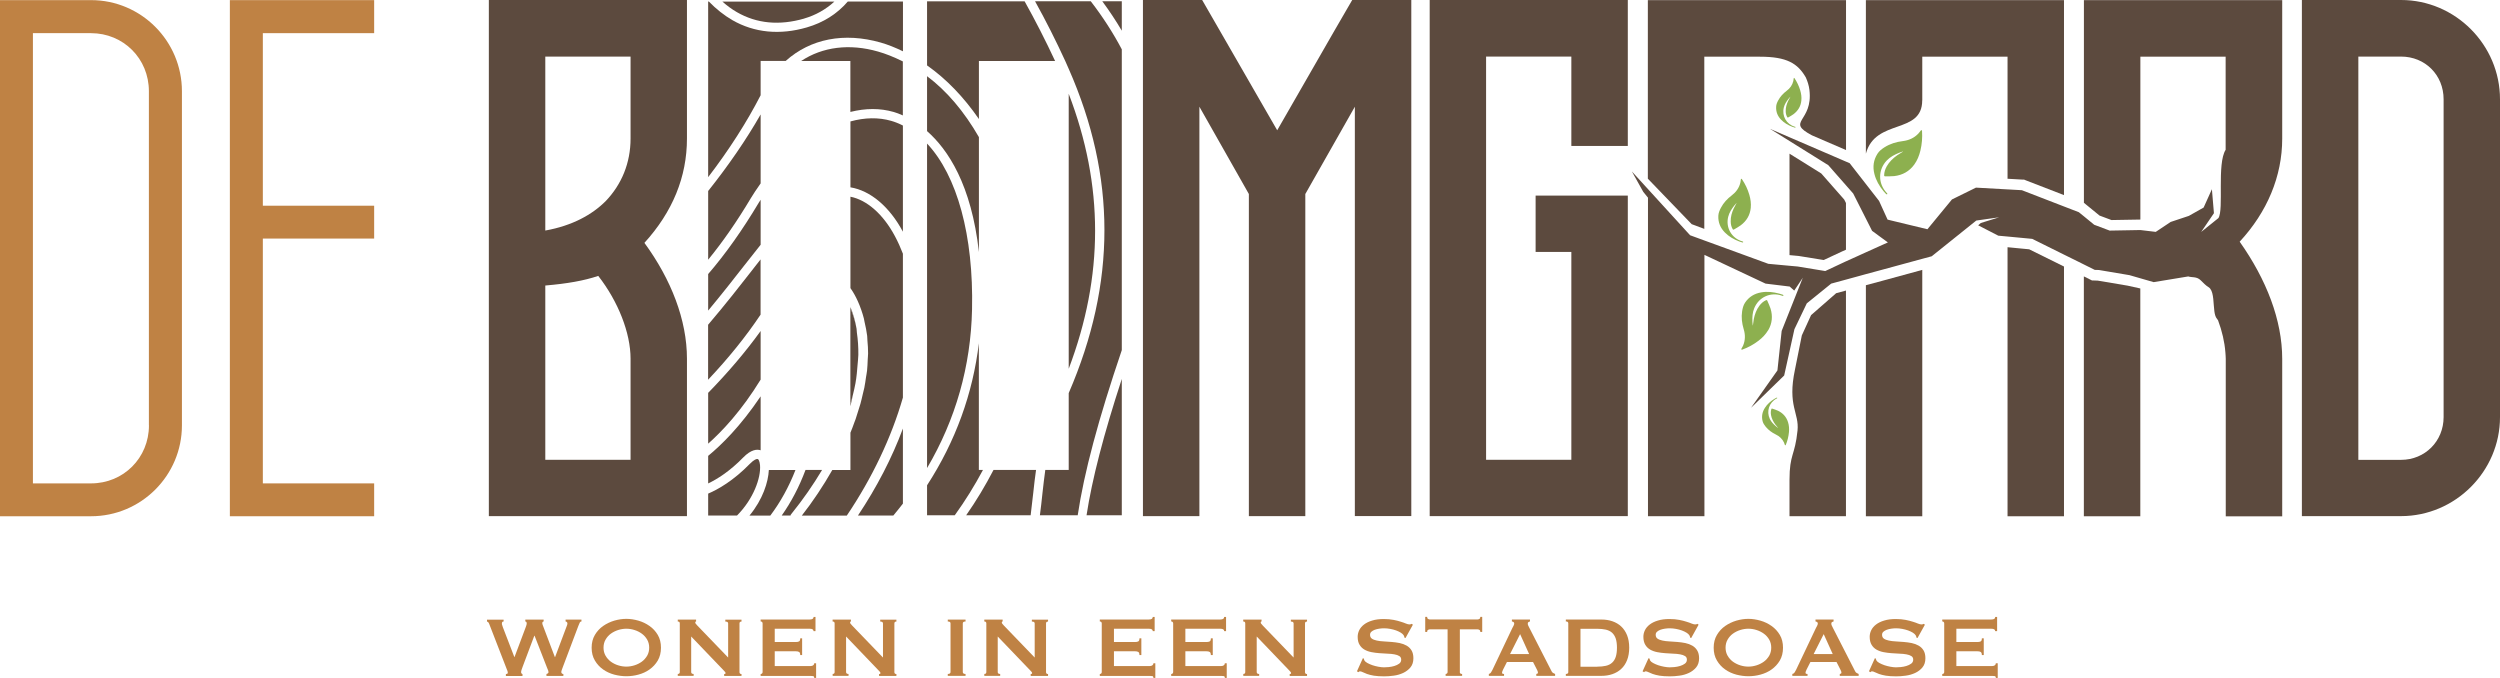 <?xml version="1.0" encoding="UTF-8"?>
<svg id="Laag_1" data-name="Laag 1" xmlns="http://www.w3.org/2000/svg" xmlns:xlink="http://www.w3.org/1999/xlink" viewBox="0 0 407.85 110.6">
  <defs>
    <style>
      .cls-1 {
        clip-path: url(#clippath);
      }

      .cls-2 {
        fill: none;
      }

      .cls-2, .cls-3, .cls-4, .cls-5 {
        stroke-width: 0px;
      }

      .cls-6 {
        clip-path: url(#clippath-1);
      }

      .cls-7 {
        clip-path: url(#clippath-3);
      }

      .cls-8 {
        clip-path: url(#clippath-2);
      }

      .cls-3 {
        fill: #5c4a3e;
      }

      .cls-4 {
        fill: #bf8244;
      }

      .cls-5 {
        fill: #8db04f;
      }
    </style>
    <clipPath id="clippath">
      <rect class="cls-2" y="0" width="407.85" height="110.6"/>
    </clipPath>
    <clipPath id="clippath-1">
      <rect class="cls-2" y="0" width="407.85" height="110.6"/>
    </clipPath>
    <clipPath id="clippath-2">
      <rect class="cls-2" y="0" width="407.85" height="110.6"/>
    </clipPath>
    <clipPath id="clippath-3">
      <rect class="cls-2" y="0" width="407.85" height="110.6"/>
    </clipPath>
  </defs>
  <g class="cls-1">
    <path class="cls-3" d="m304.4.02v25.05c1.56-5.81,9.19-3.06,9.19-8.7h.01s0-7.12,0-7.12h13.91v19.92h.15s2.28.13,2.28.13h.27s.26.11.26.11l6.25,2.42V.02h-32.32Z"/>
    <path class="cls-4" d="m24.3,69.39c0,5.31-4.15,9.47-9.45,9.47H5.37V5.41h9.47c5.3,0,9.45,4.16,9.45,9.47v54.5ZM14.85.02H0v84.2h14.85c8.18,0,14.83-6.65,14.83-14.83V14.89C29.68,6.69,23.03.02,14.85.02"/>
  </g>
  <polygon class="cls-4" points="37.5 .02 37.5 84.22 61.04 84.22 61.04 78.86 42.88 78.86 42.88 38.92 61.04 38.92 61.04 33.56 42.88 33.56 42.88 5.41 61.04 5.41 61.04 .02 37.5 .02"/>
  <g class="cls-6">
    <path class="cls-3" d="m88.96,46.58c3.59-.31,6.29-.78,8.64-1.57,3.26,4.18,5.27,9.32,5.27,13.5v16.5h-13.91v-28.43Zm0-37.35h13.91v13.36c0,4.01-1.46,7.49-4.03,10.19-2.24,2.26-5.51,4.05-9.88,4.83V9.23Zm-9.21,74.97h32.32v-25.68c0-6.31-2.57-12.93-6.94-18.9,4.59-5.05,6.94-10.75,6.94-17.02V0h-32.32v84.2Z"/>
    <path class="cls-3" d="m208.36,21.25L196.12,0h-9.66v84.2h9.21V17.41l8.07,14.24v52.55h9.21V31.65l8.08-14.24v66.78h9.21V0h-9.64c-3.94,6.75-8.53,14.85-12.23,21.24"/>
  </g>
  <polygon class="cls-3" points="233.24 0 233.24 84.2 265.56 84.2 265.56 31.91 250.52 31.91 250.52 41.1 256.35 41.1 256.35 75.01 242.44 75.01 242.44 9.23 256.35 9.23 256.35 23.81 265.56 23.81 265.56 0 233.24 0"/>
  <g class="cls-8">
    <path class="cls-3" d="m398.65,68.05c0,3.92-3.03,6.97-6.94,6.97h-6.97V9.23h6.97c3.92,0,6.94,3,6.94,6.96v51.85ZM391.7,0h-16.17v84.2h16.17c8.86,0,16.15-7.31,16.15-16.15V16.2C407.85,7.31,400.56,0,391.7,0"/>
    <path class="cls-3" d="m159.7,55.92c-.98,8.29-3.82,16.09-8.46,23.25v4.89h4.52c1.69-2.34,3.23-4.82,4.6-7.39h-.67v-20.76Z"/>
    <path class="cls-3" d="m151.24,12.43v8.96c3.4,2.99,7.24,8.74,8.46,19.73v-18.75c-2.43-4.22-5.28-7.56-8.46-9.94"/>
    <path class="cls-3" d="m168.86.21c1.77,3.19,3.42,6.46,4.92,9.73l.57,1.29c7.77,17.62,7.77,34.93,0,52.9v12.54h-3.82c-.16,1.18-.32,2.45-.47,3.86-.12,1.15-.25,2.33-.41,3.53h6.17c1.02-6.9,3.38-15.71,7.19-26.94V8.05c-1.43-2.71-3.13-5.34-5.06-7.84h-9.09Z"/>
    <path class="cls-3" d="m183.01,84.06v-22.24c-2.97,9.1-4.86,16.4-5.75,22.24h5.75Z"/>
    <path class="cls-3" d="m183.01,5.01V.21h-3.18c1.14,1.54,2.21,3.15,3.18,4.8"/>
    <path class="cls-3" d="m123.63,74.89h-.02c-.13-.06-.57.05-1.3.8-2.65,2.71-5.12,4.13-6.78,4.84v3.57h4.71c2.69-2.71,3.92-6.17,3.75-8.22-.06-.64-.24-.94-.36-1"/>
    <path class="cls-3" d="m138.74,76.68h-2.96c-1.47,2.58-3.17,5.14-4.97,7.43h7.34c4.14-6.14,7.3-12.79,9.15-19.25v-23.47c-.38-.99-.81-1.94-1.29-2.84-1.91-3.58-4.54-5.91-7.27-6.46v14.91c.47.67.87,1.39,1.21,2.15.41.92.73,1.85.98,2.79.05.2.07.41.12.61.17.74.33,1.49.42,2.24.03.25.02.51.04.76.06.7.12,1.4.11,2.1,0,.33-.04.66-.06.99-.03.62-.04,1.24-.11,1.84-.04.36-.11.7-.17,1.06-.08.57-.16,1.14-.27,1.7-.07.36-.17.69-.25,1.04-.13.54-.24,1.08-.39,1.6-.08.29-.18.55-.26.83-.17.56-.34,1.12-.52,1.65-.07.21-.16.4-.23.61-.2.55-.4,1.11-.62,1.62v6.09Z"/>
    <path class="cls-3" d="m141.05,52.54c-.05-.2-.06-.41-.12-.61.05.2.07.41.12.61"/>
    <path class="cls-3" d="m141.62,57.64c0,.33-.04.66-.06.99.01-.33.06-.66.06-.99"/>
    <path class="cls-3" d="m141.28,61.53c.05-.35.13-.7.17-1.06-.04.36-.11.7-.17,1.06"/>
    <path class="cls-3" d="m141.51,55.55c-.02-.25-.01-.51-.04-.76.03.26.02.51.04.76"/>
    <path class="cls-3" d="m140.11,66.71c.08-.28.18-.54.26-.83-.08.29-.18.55-.26.83"/>
    <path class="cls-3" d="m140.76,64.28c.08-.35.18-.69.25-1.04-.07.36-.17.69-.25,1.04"/>
    <path class="cls-3" d="m139.35,68.97c.08-.21.16-.4.23-.61-.07.21-.15.4-.23.61"/>
    <path class="cls-3" d="m122.62,44.19c-1.93,2.47-4.32,5.53-7.1,8.79v8.97c3.3-3.49,6.18-7.06,8.56-10.62v-9.01c-.32.4-.64.82-.98,1.25l-.49.63Z"/>
    <path class="cls-3" d="m139.79,54.25c.17,1.17.26,2.38.24,3.65.02-1.27-.07-2.48-.24-3.65"/>
    <path class="cls-3" d="m138.74,50.09v.16c.43,1.06.79,2.18,1.01,3.4-.22-1.27-.55-2.46-1.01-3.55"/>
    <path class="cls-3" d="m139.92,59.46c-.07,1.01-.17,2.03-.35,3.08.19-1.05.28-2.07.35-3.08"/>
    <path class="cls-3" d="m139.15,64.39c-.12.5-.28,1.01-.42,1.52v.36c.18-.64.27-1.25.42-1.88"/>
    <path class="cls-3" d="m139.79,54.25c-.03-.2-.02-.42-.05-.61-.21-1.22-.58-2.34-1.01-3.4v15.66c.14-.51.3-1.02.42-1.52.15-.62.3-1.24.41-1.85.18-1.05.28-2.07.35-3.08.04-.52.11-1.05.12-1.55.02-1.27-.07-2.49-.24-3.65"/>
    <path class="cls-3" d="m127.53,84.1h1.49l-.07-.06.21-.27c1.85-2.29,3.51-4.68,4.95-7.1h-2.7c-1.01,2.71-2.31,5.2-3.88,7.43"/>
    <path class="cls-3" d="m115.53,72.38c2.27-2.01,5.44-5.36,8.56-10.45v-7.93c-2.4,3.33-5.27,6.72-8.56,10.09v8.29Z"/>
    <path class="cls-3" d="m125.43,76.68c-.1,1.96-.97,4.78-3.16,7.43h3.4c1.65-2.19,3.03-4.69,4.1-7.43h-4.34Z"/>
    <path class="cls-3" d="m124.09,73.46v-8.8c-3.29,4.9-6.43,7.96-8.56,9.71v4.5c1.47-.7,3.52-1.98,5.71-4.23,1.3-1.33,2.26-1.38,2.85-1.18"/>
    <path class="cls-3" d="m157.62,84.06h10.52c.16-1.24.3-2.47.43-3.69.15-1.41.29-2.6.45-3.7h-6.94c-1.33,2.56-2.82,5.05-4.46,7.39"/>
    <path class="cls-3" d="m151.24.21v10.46c3.14,2.21,5.98,5.15,8.46,8.75v-9.47h12.43c-1.56-3.35-3.23-6.62-4.97-9.73h-15.92Z"/>
    <path class="cls-3" d="m174.35,15.3v44.86c5.74-15.17,5.74-29.89,0-44.86"/>
    <path class="cls-3" d="m131.63,4.47c-4.39,1.28-8.56.88-12.16-1.19-1.34-.78-2.62-1.79-3.83-3.03h-.11v28.65c3.37-4.39,6.32-8.99,8.56-13.36v-5.6h4.09c4.05-3.63,9.55-4.69,15.49-3,1.15.33,2.34.8,3.64,1.43V.25h-9c-1.74,2.02-3.99,3.44-6.68,4.22"/>
    <path class="cls-3" d="m131.2,3.02c1.86-.54,3.51-1.47,4.92-2.76h-18.27c.78.69,1.56,1.26,2.36,1.72,3.24,1.87,6.93,2.22,10.98,1.05"/>
    <path class="cls-3" d="m130.71,9.95h8.02v8.31c1.25-.31,2.46-.47,3.64-.47s2.31.16,3.4.47c.45.13.98.32,1.52.57v-8.81c-1.5-.74-2.79-1.25-4.05-1.61-4.64-1.33-9.04-.78-12.54,1.54"/>
    <path class="cls-3" d="m124.09,29.91v-11.24c-2.31,4.06-5.26,8.35-8.56,12.49v11.21c2.4-2.93,4.74-6.31,6.98-10.07.44-.74.92-1.43,1.38-2.09l.2-.29Z"/>
    <path class="cls-3" d="m151.24,23.42v52.94c4.67-7.92,7.14-16.62,7.34-25.88.26-12.03-2.41-21.81-7.34-27.06"/>
    <path class="cls-3" d="m138.74,19.8v10.76c3.27.54,6.37,3.15,8.56,7.24v-17.32c-.71-.36-1.33-.6-1.93-.77-2.03-.58-4.26-.55-6.63.1"/>
    <path class="cls-3" d="m115.53,44.72v5.95c2.28-2.74,4.29-5.31,5.92-7.4.93-1.19,1.8-2.29,2.64-3.34v-7.34c-.1.15-.2.31-.3.47-2.65,4.44-5.42,8.36-8.27,11.66"/>
    <path class="cls-3" d="m145.74,84.1c.52-.62,1.04-1.27,1.56-1.94v-12.25c-1.77,4.77-4.23,9.53-7.33,14.19h5.77Z"/>
    <path class="cls-4" d="m82.14,101.39c-.17,0-.26.11-.26.33,0,.06,0,.13.03.21.02.08.06.22.13.4l1.87,4.86h.03l1.85-4.93c.06-.15.09-.27.11-.34.02-.07.03-.14.03-.2,0-.22-.08-.33-.23-.33v-.31h2.99v.31c-.08,0-.14.03-.17.09-.04.06-.05.12-.05.19,0,.12.06.31.18.59l1.87,4.93h.04l1.89-5.03c.08-.17.12-.33.12-.47,0-.07-.03-.14-.09-.2-.06-.06-.13-.1-.21-.1v-.31h2.59v.31c-.13,0-.23.07-.29.21-.07.14-.14.31-.22.52l-2.52,6.68c-.07.19-.13.35-.18.49-.05.14-.08.26-.08.35,0,.08.03.15.09.22.06.06.14.1.25.1v.31h-2.76v-.31c.07-.02.14-.06.22-.1.07-.05.11-.11.11-.19,0-.09-.02-.2-.06-.31-.04-.12-.11-.28-.2-.49l-2.01-5.16h-.04l-1.9,5.05c-.18.46-.26.74-.26.86,0,.19.08.3.23.35v.31h-2.71v-.31c.07,0,.14-.02.21-.05.07-.03.1-.09.1-.18,0-.09-.02-.19-.06-.3-.04-.11-.08-.22-.13-.33l-2.8-7.22c-.05-.13-.09-.24-.15-.32-.05-.09-.14-.14-.25-.17v-.31h2.71v.31Z"/>
    <path class="cls-4" d="m102.18,102.57c-.44,0-.89.07-1.33.21-.44.14-.84.34-1.2.6-.36.26-.64.59-.86.97-.22.38-.33.82-.33,1.31s.11.93.33,1.31c.22.38.51.71.86.97.36.26.75.46,1.2.6.44.14.89.21,1.33.21s.88-.07,1.33-.21c.44-.14.84-.34,1.2-.6.36-.26.64-.59.87-.97.22-.39.33-.82.33-1.31s-.11-.93-.33-1.31c-.22-.38-.51-.71-.87-.97-.36-.26-.75-.46-1.2-.6-.44-.14-.88-.21-1.33-.21m0-1.61c.64,0,1.29.1,1.96.29.66.19,1.27.48,1.82.87.55.38,1,.87,1.35,1.46.35.59.52,1.28.52,2.09s-.18,1.5-.52,2.09c-.35.59-.8,1.07-1.35,1.46-.55.39-1.15.66-1.82.84-.66.18-1.32.26-1.96.26s-1.3-.09-1.96-.26c-.66-.18-1.27-.45-1.82-.84-.55-.38-1-.87-1.35-1.46-.35-.59-.53-1.28-.53-2.09s.18-1.5.53-2.09c.35-.59.8-1.08,1.35-1.46.55-.38,1.15-.67,1.82-.87.66-.19,1.31-.29,1.96-.29"/>
    <path class="cls-4" d="m110.57,109.95c.22,0,.33-.1.33-.31v-7.94c0-.21-.11-.31-.33-.31v-.31h2.99v.31c-.09,0-.14.06-.14.18,0,.09.12.26.35.49l5.02,5.21v-5.56c0-.21-.15-.31-.46-.31v-.31h2.64v.31c-.22,0-.33.1-.33.31v7.94c0,.21.11.31.33.31v.31h-2.83v-.31c.15,0,.23-.05.23-.16,0-.08-.09-.22-.28-.4l-5.33-5.56v5.8c0,.21.13.31.4.31v.31h-2.59v-.31Z"/>
    <path class="cls-4" d="m132.72,102.96c0-.13-.05-.22-.15-.29-.1-.06-.27-.1-.52-.1h-5.66v2.17h3.43c.23,0,.41-.03.54-.1.13-.07.19-.23.19-.5h.31v2.73h-.31c0-.27-.07-.44-.19-.51-.13-.08-.31-.11-.54-.11h-3.43v2.41h5.84c.18,0,.32-.04.43-.12.11-.08.17-.19.17-.33h.31v2.39h-.31c0-.18-.06-.27-.17-.3-.11-.02-.25-.03-.43-.03h-8.14v-.31c.08,0,.15-.03.22-.08.06-.05.1-.13.1-.24v-7.94c0-.1-.03-.18-.1-.24-.07-.05-.14-.08-.22-.08v-.31h7.97c.24,0,.42-.04.52-.11s.15-.18.15-.31h.31v2.31h-.31Z"/>
    <path class="cls-4" d="m135.83,109.95c.22,0,.33-.1.33-.31v-7.94c0-.21-.11-.31-.33-.31v-.31h2.99v.31c-.09,0-.14.06-.14.18,0,.09.12.26.35.49l5.02,5.21v-5.56c0-.21-.15-.31-.45-.31v-.31h2.64v.31c-.22,0-.33.1-.33.31v7.94c0,.21.11.31.33.31v.31h-2.83v-.31c.15,0,.23-.05.23-.16,0-.08-.09-.22-.28-.4l-5.33-5.56v5.8c0,.21.13.31.4.31v.31h-2.59v-.31Z"/>
    <path class="cls-4" d="m154.62,109.95c.3,0,.45-.1.45-.31v-7.94c0-.21-.15-.31-.45-.31v-.31h2.9v.31c-.3,0-.45.1-.45.31v7.94c0,.21.15.31.45.31v.31h-2.9v-.31Z"/>
    <path class="cls-4" d="m160.58,109.95c.22,0,.33-.1.33-.31v-7.94c0-.21-.11-.31-.33-.31v-.31h2.99v.31c-.09,0-.14.06-.14.18,0,.09.12.26.35.49l5.02,5.21v-5.56c0-.21-.15-.31-.46-.31v-.31h2.64v.31c-.22,0-.33.1-.33.31v7.94c0,.21.11.31.33.31v.31h-2.83v-.31c.15,0,.23-.05.23-.16,0-.08-.09-.22-.28-.4l-5.33-5.56v5.8c0,.21.13.31.4.31v.31h-2.59v-.31Z"/>
    <path class="cls-4" d="m188.06,102.96c0-.13-.05-.22-.15-.29-.1-.06-.27-.1-.52-.1h-5.66v2.17h3.43c.23,0,.41-.03.54-.1.13-.07.19-.23.19-.5h.31v2.73h-.31c0-.27-.07-.44-.19-.51-.13-.08-.31-.11-.54-.11h-3.43v2.41h5.84c.18,0,.32-.04.43-.12.11-.08.17-.19.17-.33h.31v2.39h-.31c0-.18-.06-.27-.17-.3-.11-.02-.25-.03-.43-.03h-8.15v-.31c.08,0,.15-.03.22-.08.06-.05.1-.13.1-.24v-7.94c0-.1-.03-.18-.1-.24-.07-.05-.14-.08-.22-.08v-.31h7.97c.24,0,.42-.04.52-.11s.15-.18.15-.31h.31v2.31h-.31Z"/>
    <path class="cls-4" d="m199.71,102.96c0-.13-.05-.22-.15-.29-.1-.06-.27-.1-.52-.1h-5.66v2.17h3.43c.23,0,.41-.03.54-.1.13-.07.19-.23.19-.5h.31v2.73h-.31c0-.27-.07-.44-.19-.51-.13-.08-.31-.11-.54-.11h-3.43v2.41h5.84c.18,0,.32-.04.43-.12.11-.08.17-.19.17-.33h.31v2.39h-.31c0-.18-.06-.27-.17-.3-.11-.02-.25-.03-.43-.03h-8.15v-.31c.08,0,.15-.03.22-.08.06-.05.1-.13.1-.24v-7.94c0-.1-.03-.18-.1-.24-.07-.05-.14-.08-.22-.08v-.31h7.97c.24,0,.42-.04.52-.11s.15-.18.15-.31h.31v2.31h-.31Z"/>
    <path class="cls-4" d="m202.82,109.95c.22,0,.33-.1.33-.31v-7.94c0-.21-.11-.31-.33-.31v-.31h2.99v.31c-.09,0-.14.06-.14.18,0,.09.12.26.35.49l5.02,5.21v-5.56c0-.21-.15-.31-.45-.31v-.31h2.64v.31c-.22,0-.33.1-.33.31v7.94c0,.21.11.31.33.31v.31h-2.83v-.31c.15,0,.23-.05.23-.16,0-.08-.09-.22-.28-.4l-5.33-5.56v5.8c0,.21.13.31.4.31v.31h-2.59v-.31Z"/>
    <path class="cls-4" d="m222.35,107.38l.17.09c0,.11.02.2.07.28.08.14.24.28.48.41.24.13.51.25.82.36.31.1.63.19.97.25.34.06.64.1.91.1.2,0,.45-.01.77-.04.32-.03.62-.09.93-.18.3-.09.57-.22.79-.38.22-.16.33-.38.33-.65s-.1-.47-.31-.59c-.2-.13-.47-.22-.8-.28-.33-.06-.71-.1-1.14-.11-.43-.02-.86-.04-1.3-.08-.44-.03-.88-.09-1.3-.17-.43-.08-.81-.22-1.14-.41-.33-.19-.6-.45-.8-.79-.21-.33-.31-.77-.31-1.3,0-.36.08-.72.25-1.07.17-.35.43-.66.78-.93.35-.27.79-.49,1.33-.65.54-.17,1.16-.25,1.89-.25.62,0,1.15.05,1.61.14.46.09.85.19,1.18.3.33.1.61.2.84.3.23.09.42.14.57.14.16,0,.28-.04.35-.1l.21.14-1.21,2.18-.17-.07c-.02-.16-.07-.3-.14-.4-.09-.14-.25-.28-.46-.41-.21-.13-.47-.25-.76-.36-.29-.1-.6-.19-.94-.25-.34-.06-.68-.1-1.01-.1-.26,0-.52.02-.79.06-.27.04-.52.1-.74.18-.22.08-.4.19-.55.32-.15.13-.22.3-.22.5,0,.28.1.49.3.63.2.14.47.24.8.31.33.07.71.12,1.14.14.43.02.86.05,1.3.09.44.03.88.1,1.3.18.42.09.8.23,1.13.42.33.19.6.45.8.78.2.33.3.75.3,1.28,0,.61-.16,1.1-.48,1.49-.32.38-.72.69-1.2.91-.48.22-.99.37-1.55.44-.55.08-1.07.11-1.55.11-.66,0-1.22-.04-1.67-.11-.45-.08-.82-.17-1.12-.28-.3-.11-.53-.21-.71-.3-.17-.09-.33-.13-.45-.13-.08,0-.16.05-.23.14l-.25-.14.96-2.12Z"/>
    <path class="cls-4" d="m238.15,109.64c0,.21.13.31.38.31v.31h-2.69v-.31c.08,0,.15-.03.22-.08.06-.05.1-.13.1-.24v-6.96h-2.88c-.1,0-.21.03-.31.09-.1.06-.15.17-.15.33h-.31v-2.45h.31c0,.16.05.27.15.33.1.06.2.09.31.09h7.76c.11,0,.21-.03.31-.09.1-.06.15-.17.15-.33h.31v2.45h-.31c0-.16-.05-.27-.15-.33s-.2-.09-.31-.09h-2.88v6.96Z"/>
    <path class="cls-4" d="m249.46,106.7l-1.47-3.25-1.64,3.25h3.11Zm-6.59,3.25c.15-.02.27-.1.36-.23.09-.13.17-.27.25-.44l3.23-6.8c.08-.15.15-.29.22-.42.06-.13.1-.24.1-.33,0-.12-.04-.2-.12-.25-.08-.05-.17-.08-.26-.1v-.31h2.95v.31c-.08.02-.16.06-.24.1-.08.04-.12.13-.12.26,0,.09.02.18.06.28.04.09.1.22.18.37l3.64,7.11c.06.13.14.22.24.28.1.06.21.12.34.17v.31h-3.07v-.31s.1-.02.17-.05c.07-.04.1-.09.1-.16,0-.12-.05-.27-.14-.45l-.66-1.29h-4.26l-.63,1.24c-.12.24-.17.42-.17.52,0,.13.11.19.33.19v.31h-2.48v-.31Z"/>
    <path class="cls-4" d="m260.55,108.76c.55,0,1.03-.05,1.43-.14.41-.09.74-.26,1.01-.5.27-.24.47-.56.6-.95.13-.4.2-.9.2-1.5s-.07-1.11-.2-1.5c-.14-.4-.34-.71-.6-.95-.27-.24-.61-.4-1.01-.5-.41-.09-.89-.14-1.43-.14h-2.71v6.19h2.71Zm.7-7.69c.64,0,1.24.09,1.79.28.55.19,1.04.47,1.44.85.41.38.73.86.96,1.43.23.58.35,1.25.35,2.03s-.12,1.46-.35,2.04c-.23.58-.55,1.06-.96,1.43-.41.38-.89.66-1.44.85-.55.19-1.15.28-1.79.28h-5.8v-.31c.27,0,.4-.1.4-.31v-7.94c0-.21-.13-.32-.4-.32v-.31h5.8Z"/>
    <path class="cls-4" d="m268.96,107.38l.17.09c0,.11.02.2.07.28.08.14.24.28.48.41.24.13.51.25.82.36.31.1.63.19.97.25.34.06.64.1.91.1.2,0,.45-.01.77-.04.32-.03.62-.09.93-.18.3-.09.57-.22.79-.38.22-.16.33-.38.33-.65s-.1-.47-.31-.59c-.2-.13-.47-.22-.8-.28-.33-.06-.71-.1-1.14-.11-.43-.02-.86-.04-1.3-.08-.44-.03-.88-.09-1.3-.17-.42-.08-.8-.22-1.14-.41-.33-.19-.6-.45-.8-.79-.2-.33-.31-.77-.31-1.3,0-.36.08-.72.25-1.07.17-.35.43-.66.78-.93.35-.27.79-.49,1.33-.65.54-.17,1.16-.25,1.89-.25.62,0,1.15.05,1.61.14.45.09.85.19,1.18.3.33.1.61.2.84.3.23.09.42.14.57.14.16,0,.28-.04.35-.1l.21.14-1.21,2.18-.17-.07c-.02-.16-.07-.3-.14-.4-.09-.14-.25-.28-.46-.41-.21-.13-.47-.25-.76-.36-.29-.1-.61-.19-.94-.25-.34-.06-.68-.1-1.01-.1-.26,0-.52.02-.8.06-.27.04-.52.1-.74.18-.22.08-.4.19-.55.32-.15.13-.22.3-.22.5,0,.28.1.49.3.63.2.14.47.24.8.31.33.07.71.12,1.14.14.43.02.86.05,1.3.09.44.03.88.1,1.3.18.42.09.8.23,1.13.42.33.19.6.45.8.78.2.33.31.75.31,1.28,0,.61-.16,1.1-.48,1.49-.32.38-.72.69-1.2.91-.48.22-.99.37-1.55.44-.55.08-1.07.11-1.55.11-.66,0-1.22-.04-1.67-.11-.45-.08-.82-.17-1.12-.28-.3-.11-.53-.21-.71-.3-.18-.09-.33-.13-.46-.13-.08,0-.16.05-.23.14l-.25-.14.96-2.12Z"/>
    <path class="cls-4" d="m285.23,102.57c-.44,0-.89.07-1.33.21-.44.14-.84.34-1.2.6-.36.26-.64.59-.86.97-.22.38-.33.82-.33,1.31s.11.93.33,1.31c.22.38.51.71.86.97.36.26.76.46,1.2.6.44.14.89.21,1.33.21s.88-.07,1.33-.21c.44-.14.84-.34,1.2-.6.36-.26.64-.59.87-.97.22-.39.33-.82.33-1.31s-.11-.93-.33-1.31c-.22-.38-.51-.71-.87-.97-.36-.26-.76-.46-1.2-.6-.44-.14-.88-.21-1.33-.21m0-1.61c.64,0,1.29.1,1.96.29.67.19,1.27.48,1.82.87.55.38,1,.87,1.35,1.46.35.59.52,1.28.52,2.09s-.18,1.5-.52,2.09c-.35.59-.8,1.07-1.35,1.46-.55.39-1.15.66-1.82.84-.66.18-1.32.26-1.96.26s-1.3-.09-1.96-.26c-.66-.18-1.27-.45-1.82-.84-.55-.38-1-.87-1.35-1.46-.35-.59-.53-1.28-.53-2.09s.18-1.5.53-2.09c.35-.59.8-1.08,1.35-1.46.55-.38,1.15-.67,1.82-.87.66-.19,1.32-.29,1.96-.29"/>
    <path class="cls-4" d="m298.99,106.7l-1.47-3.25-1.64,3.25h3.11Zm-6.59,3.25c.15-.02.27-.1.36-.23.09-.13.17-.27.25-.44l3.23-6.8c.08-.15.15-.29.22-.42.06-.13.1-.24.1-.33,0-.12-.04-.2-.12-.25-.08-.05-.17-.08-.26-.1v-.31h2.95v.31c-.08.02-.16.06-.25.1-.08.04-.12.13-.12.26,0,.09.02.18.06.28.04.09.1.22.18.37l3.64,7.11c.06.13.14.22.24.28.1.06.21.12.34.17v.31h-3.08v-.31s.11-.02.17-.05c.07-.04.1-.09.1-.16,0-.12-.05-.27-.14-.45l-.66-1.29h-4.26l-.63,1.24c-.12.24-.17.42-.17.52,0,.13.11.19.33.19v.31h-2.48v-.31Z"/>
    <path class="cls-4" d="m305.88,107.38l.17.09c0,.11.02.2.07.28.08.14.24.28.48.41.24.13.51.25.82.36.31.1.63.19.97.25.34.06.64.1.91.1.2,0,.45-.01.77-.04.32-.03.62-.09.93-.18.3-.09.57-.22.79-.38s.33-.38.33-.65-.1-.47-.31-.59c-.2-.13-.47-.22-.8-.28-.33-.06-.71-.1-1.14-.11-.43-.02-.86-.04-1.3-.08-.44-.03-.88-.09-1.3-.17-.42-.08-.8-.22-1.14-.41-.33-.19-.6-.45-.8-.79-.2-.33-.31-.77-.31-1.3,0-.36.08-.72.25-1.07.17-.35.43-.66.78-.93.35-.27.79-.49,1.33-.65.54-.17,1.16-.25,1.89-.25.62,0,1.15.05,1.61.14.45.09.85.19,1.18.3.33.1.61.2.84.3.23.09.42.14.57.14.16,0,.28-.04.35-.1l.21.14-1.21,2.18-.17-.07c-.02-.16-.07-.3-.14-.4-.09-.14-.25-.28-.46-.41-.21-.13-.47-.25-.76-.36-.29-.1-.61-.19-.94-.25-.34-.06-.68-.1-1.01-.1-.26,0-.52.02-.79.06-.27.04-.52.1-.74.18-.22.08-.4.19-.55.32-.15.13-.22.3-.22.5,0,.28.1.49.3.63.2.14.47.24.8.31.33.07.71.12,1.14.14.43.02.86.05,1.3.09.44.03.88.1,1.3.18.42.09.8.23,1.13.42.33.19.6.45.8.78.2.33.3.75.3,1.28,0,.61-.16,1.1-.48,1.49-.32.38-.72.69-1.2.91-.48.22-.99.37-1.55.44-.55.08-1.07.11-1.55.11-.66,0-1.22-.04-1.67-.11-.45-.08-.82-.17-1.12-.28-.3-.11-.53-.21-.71-.3-.17-.09-.33-.13-.45-.13-.08,0-.16.05-.23.14l-.25-.14.96-2.12Z"/>
    <path class="cls-4" d="m325.49,102.96c0-.13-.05-.22-.15-.29-.1-.06-.27-.1-.52-.1h-5.66v2.17h3.43c.23,0,.41-.03.54-.1.13-.07.19-.23.19-.5h.31v2.73h-.31c0-.27-.07-.44-.19-.51-.13-.08-.31-.11-.54-.11h-3.43v2.41h5.84c.18,0,.32-.04.43-.12.11-.08.17-.19.17-.33h.31v2.39h-.31c0-.18-.06-.27-.17-.3-.11-.02-.25-.03-.43-.03h-8.14v-.31c.08,0,.15-.03.22-.08.06-.05.1-.13.1-.24v-7.94c0-.1-.03-.18-.1-.24-.07-.05-.14-.08-.22-.08v-.31h7.97c.24,0,.42-.04.52-.11s.15-.18.15-.31h.31v2.31h-.31Z"/>
  </g>
  <polygon class="cls-3" points="342.22 45.78 341.65 45.76 341.28 45.75 340.94 45.58 339.96 45.09 339.96 84.22 349.17 84.22 349.17 47.06 347.09 46.6 342.22 45.78"/>
  <polygon class="cls-3" points="293.51 41.77 293.57 41.78 297.52 42.42 300.39 41.08 301.15 40.74 301.15 33.12 300.87 32.56 297.12 28.3 291.94 25.07 291.94 37.64 291.94 41.62 293.45 41.76 293.51 41.77"/>
  <polygon class="cls-3" points="304.4 46.53 304.4 84.22 313.6 84.22 313.6 46.82 313.6 44.03 307 45.83 304.4 46.53"/>
  <polygon class="cls-3" points="329.68 40.54 327.51 40.33 327.51 46.82 327.51 84.22 336.72 84.22 336.72 43.48 331.04 40.67 329.68 40.54"/>
  <g class="cls-7">
    <path class="cls-3" d="m268.83.02v29.13l7.15,7.42,2.06.77V9.25h9.07c4.42,0,6.17,1.1,7.49,3.38.27.61.5,1.28.59,2.03.64,5.31-3.99,5.08.41,7.42l5.56,2.4V.02h-32.32Z"/>
    <path class="cls-3" d="m299.53,47.85l-4.07,3.56-1.51,3.31-1.12,5.58c-1.26,5.95.71,7.03.42,9.93-.42,4.15-1.31,3.79-1.31,8.08v5.9h9.21v-36.81l-1.62.44Z"/>
    <path class="cls-5" d="m284.38,39.51c.03-.06-.01-.1-.08-.12-.03,0-.06-.02-.08-.02-1.74-.52-2.72-2.24-2.28-4,.17-.69.55-1.27.98-1.82.11-.14.24-.28.36-.42,0,0,.01,0,.02.01-.01.03-.03.05-.04.07-.14.27-.29.53-.42.8-.31.67-.51,1.36-.49,2.1,0,.45.09.88.32,1.27.05.1.11.11.21.06.37-.22.75-.42,1.1-.68.95-.71,1.52-1.65,1.64-2.85.07-.72-.03-1.43-.23-2.12-.27-.92-.67-1.77-1.21-2.56-.02-.04-.08-.05-.12-.07-.02.04-.06.08-.06.12-.03.18-.03.36-.08.54-.21.85-.7,1.52-1.38,2.04-.74.56-1.36,1.22-1.79,2.04-.21.41-.4.83-.42,1.31-.05,1.06.33,1.96,1.06,2.71.65.67,1.45,1.12,2.32,1.46.18.07.37.13.55.18.04.01.11-.02.12-.05"/>
    <path class="cls-5" d="m288.47,53.87c.65-1.12.75-2.3.38-3.52-.14-.44-.35-.86-.53-1.29-.04-.1-.11-.13-.22-.08-.45.2-.79.52-1.08.91-.48.64-.74,1.37-.9,2.14-.06.32-.1.64-.14.96,0,.03,0,.06-.01.09,0,0-.02,0-.03,0-.02-.2-.04-.4-.05-.59-.03-.75,0-1.5.3-2.21.74-1.82,2.68-2.69,4.53-2.04.03.01.06.02.09.03.06.02.13.01.14-.06,0-.04-.04-.11-.08-.12-.2-.07-.39-.14-.6-.19-.97-.26-1.95-.38-2.95-.2-1.11.19-2.01.74-2.64,1.69-.28.43-.39.91-.47,1.4-.15.99-.03,1.96.26,2.92.27.89.27,1.78-.09,2.65-.07.18-.19.34-.28.52-.02.04-.02.1-.02.15.05,0,.11.03.15.01.97-.35,1.86-.84,2.68-1.47.62-.48,1.15-1.03,1.55-1.7"/>
    <path class="cls-5" d="m292.76,12.76s-.06-.04-.09-.06c-.02.03-.04.06-.05.1-.02.14-.03.29-.06.42-.16.67-.54,1.19-1.08,1.59-.58.44-1.06.95-1.4,1.6-.17.32-.31.65-.32,1.02-.04.83.25,1.53.82,2.11.51.53,1.14.88,1.81,1.14.14.05.29.1.43.14.03,0,.08-.01.1-.04.02-.05,0-.08-.06-.09-.02,0-.04-.01-.07-.02-1.36-.41-2.12-1.75-1.78-3.13.13-.54.43-.99.77-1.42.09-.11.19-.22.28-.33,0,0,0,0,.01.01,0,.02-.02.04-.03.06-.11.21-.23.41-.33.62-.24.52-.4,1.06-.39,1.64,0,.35.07.68.25.99.04.07.09.09.16.05.29-.17.59-.33.86-.53.74-.56,1.19-1.29,1.28-2.22.06-.57-.02-1.12-.18-1.66-.21-.72-.53-1.38-.94-2"/>
    <path class="cls-5" d="m313.49,21.21s-.1.05-.14.09c-.13.16-.24.34-.39.49-.69.73-1.57,1.11-2.55,1.23-1.06.13-2.05.43-2.96,1-.45.29-.87.6-1.16,1.06-.65,1.03-.8,2.13-.5,3.3.26,1.05.8,1.96,1.47,2.79.14.17.29.34.45.5.03.03.12.04.15.02.07-.04.05-.11,0-.16-.02-.03-.05-.05-.07-.07-1.43-1.52-1.42-3.79.03-5.29.57-.59,1.28-.95,2.02-1.25.2-.08.4-.14.6-.21,0,0,0,.02.01.03-.03.02-.05.03-.08.05-.29.18-.59.36-.87.55-.69.49-1.28,1.06-1.7,1.8-.25.45-.41.93-.42,1.45,0,.12.05.18.17.18.49-.01.99.01,1.48-.04,1.35-.16,2.46-.77,3.27-1.89.49-.68.79-1.44.99-2.25.26-1.07.34-2.15.27-3.24,0-.05-.05-.09-.08-.14"/>
    <path class="cls-5" d="m290.04,67c-.3-.14-.61-.23-.92-.34-.07-.03-.12,0-.14.08-.11.33-.11.66-.05,1,.1.55.36,1.04.68,1.49.13.18.29.35.43.53.01.02.03.03.04.05,0,0,0,.01-.01.01-.11-.09-.23-.17-.33-.26-.41-.35-.77-.72-1.01-1.21-.59-1.25-.12-2.68,1.1-3.33.02,0,.04-.02.06-.03.04-.02.07-.06.04-.1-.02-.02-.07-.03-.1-.02-.13.07-.26.14-.39.22-.6.38-1.13.84-1.51,1.44-.43.67-.58,1.4-.38,2.18.09.35.29.64.51.91.45.55,1.01.95,1.64,1.26.59.28,1.06.71,1.34,1.31.06.12.09.26.14.39.01.03.04.06.07.08.03-.02.07-.04.08-.07.28-.67.45-1.37.52-2.09.05-.55.02-1.09-.15-1.62-.27-.87-.84-1.49-1.65-1.88"/>
    <path class="cls-3" d="m372.29.02h-32.32v33.08l.05.02.21.18,2.29,1.87,1.95.73,4.68-.08h.03V9.25h13.91v15.19c-1.45,2.28-.26,9.75-1.18,11.14l-2.81,2.26,2.08-3.06-.33-3.91-1.35,2.99-2.41,1.36-2.97.99-2.43,1.62-2.51-.3-5.01.09-2.52-.95-1.67-1.37-.84-.68-2.41-.93-6.88-2.66-2.28-.13h-.05s-5.16-.29-5.16-.29l-3.92,1.93-2.61,3.17-1.39,1.69-.83-.2-5.67-1.37-1.39-3.05-2.15-2.76-2.65-3.4-.59-.25-9.21-3.97-3.18-1.37,3.18,1.98,6.32,3.94,2.89,3.29,1.17,1.33,2.07,4.09,1.01,2,1.13.83,1.45,1.06-1.45.65-2.15.97-1.12.51-2.12.96-.05.02-3.33,1.56-4.49-.74-1.34-.12-3.46-.32-8.46-3.09-1.98-.72-2.32-.85-6.88-7.54-2.62-2.87,1.86,3.33.77.95v51.96h9.21v-42.63l9.97,4.69,3.94.48.74.66,1.4-2.1-3.45,8.68-.69,6.44-4.31,6.1,5.41-5.27,1.67-7.55,2.02-4.22,3.98-3.22,2.43-.66,2.12-.58,1.12-.31,2.15-.58,7.06-1.92,1.52-.41,7.27-5.83,3.74-.53-3,.93-.43.38,3.28,1.69,1.53.14,2.33.22,1.68.16,5.2,2.58,2.41,1.19.84.42,1.75.87h0s0,0,0,0l.68.02,4.98.84,3.95,1.14,5.64-.93c.58.2,1.38-.02,2.02.62.46.46.9.9,1.25,1.1.12.07.22.16.31.27.6.77.51,2.44.68,3.68.07.52.19.97.42,1.23.07.08.12.17.18.25.66,1.77,1.07,3.54,1.2,5.24.02.35.06.7.06,1.05v25.69h9.21v-25.69c0-6.31-2.57-12.93-6.94-19.11,4.48-4.83,6.94-10.67,6.94-16.8V.02Z"/>
  </g>
</svg>